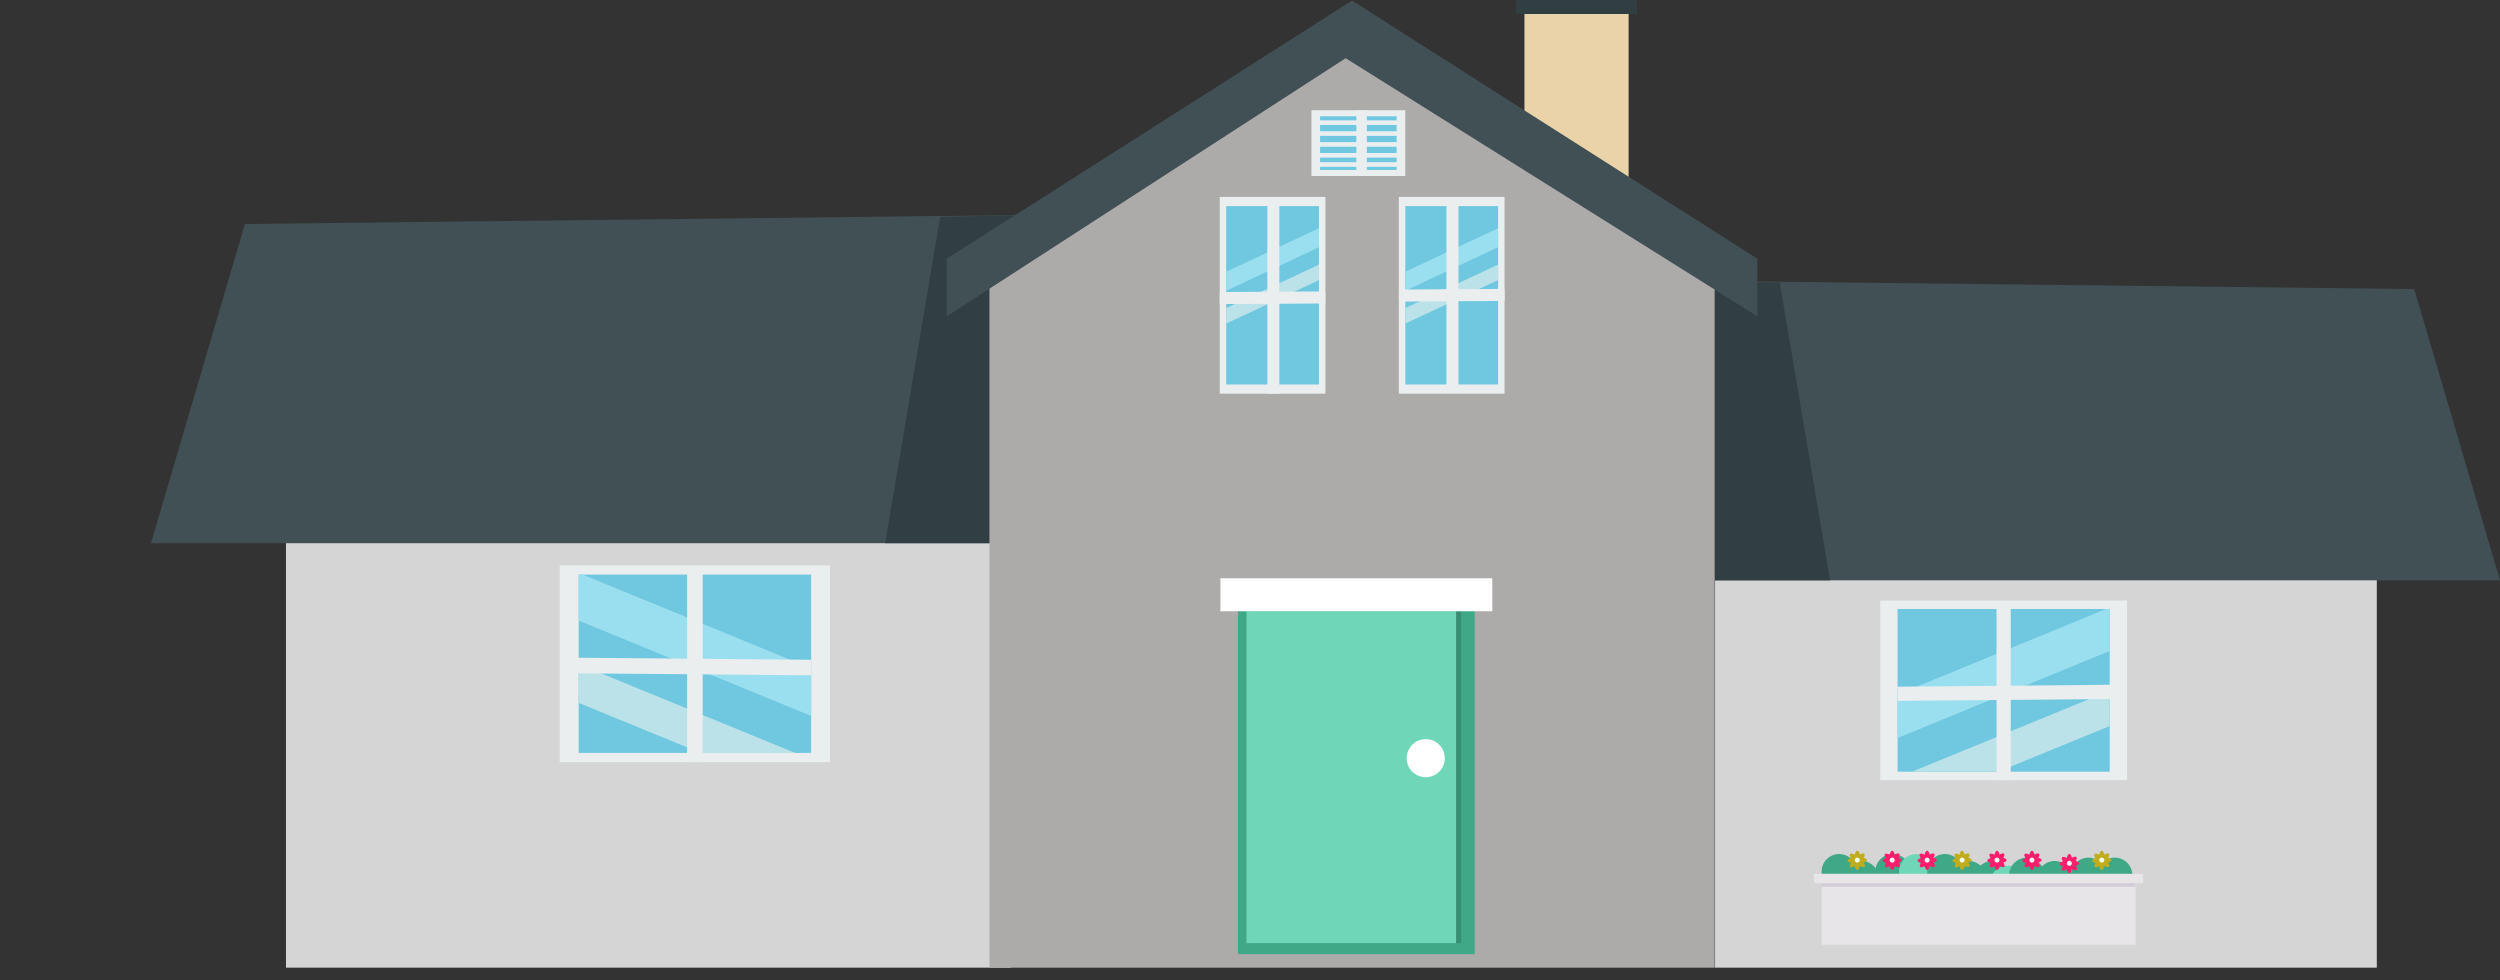 <svg id="Group_138" data-name="Group 138" xmlns="http://www.w3.org/2000/svg" xmlns:xlink="http://www.w3.org/1999/xlink" width="224.51" height="88.05" viewBox="0 0 224.51 88.05">
  <rect x="0" y="0" width="224.51" height="88.05" fill="#333333" stroke="none"/>
  <defs>
    <clipPath id="clip-path">
      <rect id="Rectangle_82" data-name="Rectangle 82" width="224.51" height="88.05" fill="none"/>
    </clipPath>
  </defs>
  <rect id="Rectangle_48" data-name="Rectangle 48" width="59.428" height="38.978" transform="translate(154.018 47.922)" fill="#d5d5d5"/>
  <path id="Path_380" data-name="Path 380" d="M1131.5,215.884h73.586l-7.7-26.157-50.864-.585-14.677-.169Z" transform="translate(-980.578 -163.767)" fill="#415054"/>
  <path id="Path_381" data-name="Path 381" d="M1140.409,189.141l4.516,26.742H1131.5l.206-26.911Z" transform="translate(-980.579 -163.767)" fill="#323f42"/>
  <rect id="Rectangle_49" data-name="Rectangle 49" width="22.164" height="16.123" transform="translate(168.854 53.934)" fill="#eaeeef"/>
  <rect id="Rectangle_50" data-name="Rectangle 50" width="19.051" height="14.616" transform="translate(170.41 54.688)" fill="#70c8e0"/>
  <path id="Path_382" data-name="Path 382" d="M1277.6,417.69l18.737-7.683h.314v3.772L1277.6,421.59Z" transform="translate(-1107.19 -355.319)" fill="#9adfef"/>
  <path id="Path_383" data-name="Path 383" d="M1305.106,465.019v3.174l-10.009,4.1h-7.741Z" transform="translate(-1115.644 -402.993)" fill="#bae2e8"/>
  <rect id="Rectangle_51" data-name="Rectangle 51" width="1.275" height="15.669" transform="translate(179.298 54.389)" fill="#eaeeef"/>
  <rect id="Rectangle_52" data-name="Rectangle 52" width="20.012" height="1.275" transform="matrix(1, -0.009, 0.009, 1, 170.404, 61.668)" fill="#eaeeef"/>
  <rect id="Rectangle_53" data-name="Rectangle 53" width="65.127" height="42.716" transform="translate(25.681 44.184)" fill="#d5d5d5"/>
  <path id="Path_384" data-name="Path 384" d="M101.644,174.112h80.643l-.381-29.492-16.084.185-55.741.641Z" transform="translate(-88.086 -125.331)" fill="#415054"/>
  <path id="Path_385" data-name="Path 385" d="M600.9,144.805l-4.949,29.307h14.71l-.226-29.492Z" transform="translate(-516.465 -125.331)" fill="#323f42"/>
  <rect id="Rectangle_54" data-name="Rectangle 54" width="24.29" height="17.67" transform="translate(50.261 50.773)" fill="#eaeeef"/>
  <rect id="Rectangle_55" data-name="Rectangle 55" width="20.878" height="16.017" transform="translate(51.966 51.599)" fill="#70c8e0"/>
  <path id="Path_386" data-name="Path 386" d="M410.482,399.543l-20.878-8.56v-4.134h.344l20.534,8.42Z" transform="translate(-337.637 -335.25)" fill="#9adfef"/>
  <path id="Path_387" data-name="Path 387" d="M389.6,447.137v3.479l10.969,4.5h8.483Z" transform="translate(-337.637 -387.496)" fill="#bae2e8"/>
  <rect id="Rectangle_56" data-name="Rectangle 56" width="1.398" height="17.171" transform="translate(61.707 51.272)" fill="#eaeeef"/>
  <rect id="Rectangle_57" data-name="Rectangle 57" width="1.397" height="21.931" transform="translate(50.909 60.456) rotate(-89.503)" fill="#eaeeef"/>
  <rect id="Rectangle_58" data-name="Rectangle 58" width="9.355" height="20.255" transform="translate(136.901 0.629)" fill="#ead3a9"/>
  <path id="Path_388" data-name="Path 388" d="M731.3,50.75v61.871H666.173V50.75l32.564-21.071Z" transform="translate(-577.317 -25.721)" fill="#adaaaa"/>
  <path id="Path_389" data-name="Path 389" d="M710.24,28.758,673.271,5.581l-35.82,23.178V23.587L673.845.409,710.24,23.587Z" transform="translate(-552.426 -0.354)" fill="#415054"/>
  <rect id="Rectangle_59" data-name="Rectangle 59" width="9.49" height="17.67" transform="translate(109.537 17.684)" fill="#eaeeef"/>
  <rect id="Rectangle_60" data-name="Rectangle 60" width="8.332" height="16.017" transform="translate(110.117 18.51)" fill="#70c8e0"/>
  <path id="Path_390" data-name="Path 390" d="M833.9,153.653v1.706l-8.332,3.908v-1.706Z" transform="translate(-715.449 -133.159)" fill="#9adfef"/>
  <path id="Path_391" data-name="Path 391" d="M833.9,178.135l-8.332,3.909v1.388l8.332-3.909Z" transform="translate(-715.449 -154.374)" fill="#bae2e8"/>
  <rect id="Rectangle_61" data-name="Rectangle 61" width="21.262" height="31.78" transform="translate(111.175 53.907)" fill="#3ea887"/>
  <rect id="Rectangle_62" data-name="Rectangle 62" width="10.846" height="1.257" transform="translate(136.155 0)" fill="#323f42"/>
  <rect id="Rectangle_63" data-name="Rectangle 63" width="18.822" height="29.807" transform="translate(112.395 54.894)" fill="#388e73"/>
  <g id="Group_57" data-name="Group 57" transform="translate(0 0)">
    <g id="Group_56" data-name="Group 56" clip-path="url(#clip-path)">
      <path id="Path_392" data-name="Path 392" d="M962.662,512.169a1.4,1.4,0,1,1-1.361-1.71,1.566,1.566,0,0,1,1.361,1.71" transform="translate(-831.901 -442.372)" fill="#a55e2f"/>
      <rect id="Rectangle_64" data-name="Rectangle 64" width="18.822" height="29.807" transform="translate(111.941 54.894)" fill="#6fd7b7"/>
      <rect id="Rectangle_65" data-name="Rectangle 65" width="1.077" height="17.214" transform="translate(113.813 18.14)" fill="#eaeeef"/>
      <path id="Path_393" data-name="Path 393" d="M830.714,196.27v1.077l-.579,0-4.561.028h0l-3,.019h0l-.771,0-.579,0v-1.078l.579,0,3.1-.019h0l3-.019h0l2.234-.014Z" transform="translate(-711.687 -170.091)" fill="#eaeeef"/>
      <rect id="Rectangle_66" data-name="Rectangle 66" width="9.49" height="17.67" transform="translate(125.623 17.684)" fill="#eaeeef"/>
      <rect id="Rectangle_67" data-name="Rectangle 67" width="8.332" height="16.017" transform="translate(126.202 18.51)" fill="#70c8e0"/>
      <path id="Path_394" data-name="Path 394" d="M954.495,153.653v1.706l-8.332,3.908v-1.706Z" transform="translate(-819.96 -133.159)" fill="#9adfef"/>
      <path id="Path_395" data-name="Path 395" d="M954.495,178.135l-8.332,3.909v1.388l8.332-3.909Z" transform="translate(-819.96 -154.375)" fill="#bae2e8"/>
      <rect id="Rectangle_68" data-name="Rectangle 68" width="1.077" height="17.214" transform="translate(129.899 17.912)" fill="#eaeeef"/>
      <path id="Path_396" data-name="Path 396" d="M951.312,194.563v1.077l-.579,0-4.561.028h0l-3,.019h0l-.772,0-.579,0v-1.077l.579,0,3.1-.019h0l3-.019h0l2.233-.014Z" transform="translate(-816.199 -168.611)" fill="#eaeeef"/>
      <rect id="Rectangle_69" data-name="Rectangle 69" width="24.418" height="2.964" transform="translate(109.597 51.93)" fill="#fff"/>
      <rect id="Rectangle_70" data-name="Rectangle 70" width="8.43" height="5.909" transform="translate(117.772 9.897)" fill="#eaeeef"/>
      <rect id="Rectangle_71" data-name="Rectangle 71" width="6.877" height="4.821" transform="translate(118.548 10.442)" fill="#70c8e0"/>
      <rect id="Rectangle_72" data-name="Rectangle 72" width="0.942" height="5.909" transform="translate(121.806 9.897)" fill="#eaeeef"/>
      <rect id="Rectangle_73" data-name="Rectangle 73" width="7.754" height="0.415" transform="translate(118.11 10.808)" fill="#eaeeef"/>
      <rect id="Rectangle_74" data-name="Rectangle 74" width="7.754" height="0.415" transform="translate(118.11 11.786)" fill="#eaeeef"/>
      <rect id="Rectangle_75" data-name="Rectangle 75" width="7.754" height="0.415" transform="translate(118.11 12.763)" fill="#eaeeef"/>
      <rect id="Rectangle_76" data-name="Rectangle 76" width="7.754" height="0.415" transform="translate(118.11 13.741)" fill="#eaeeef"/>
      <rect id="Rectangle_77" data-name="Rectangle 77" width="7.754" height="0.415" transform="translate(117.929 14.565)" fill="#eaeeef"/>
      <path id="Path_397" data-name="Path 397" d="M950.51,499.346a1.71,1.71,0,1,1-1.71-1.71,1.71,1.71,0,0,1,1.71,1.71" transform="translate(-820.763 -431.26)" fill="#fff"/>
      <path id="Path_398" data-name="Path 398" d="M1229.6,576.582a1.576,1.576,0,1,1-1.576-1.576,1.577,1.577,0,0,1,1.576,1.576" transform="translate(-1062.86 -498.31)" fill="#3ea887"/>
      <path id="Path_399" data-name="Path 399" d="M1244.532,581.261a1.576,1.576,0,1,1-1.576-1.576,1.576,1.576,0,0,1,1.576,1.576" transform="translate(-1075.8 -502.365)" fill="#3ea887"/>
      <path id="Path_400" data-name="Path 400" d="M1265.711,576.582a1.576,1.576,0,1,1-1.576-1.576,1.577,1.577,0,0,1,1.576,1.576" transform="translate(-1094.154 -498.31)" fill="#3ea887"/>
      <path id="Path_401" data-name="Path 401" d="M1281.725,576.582a1.576,1.576,0,1,1-1.576-1.576,1.576,1.576,0,0,1,1.576,1.576" transform="translate(-1108.032 -498.31)" fill="#6fd7b7"/>
      <path id="Path_402" data-name="Path 402" d="M1300.767,576.582a1.576,1.576,0,1,1-1.576-1.576,1.576,1.576,0,0,1,1.576,1.576" transform="translate(-1124.534 -498.31)" fill="#3ea887"/>
      <path id="Path_403" data-name="Path 403" d="M1316.7,581.261a1.576,1.576,0,1,1-1.577-1.576,1.576,1.576,0,0,1,1.577,1.576" transform="translate(-1138.339 -502.365)" fill="#3ea887"/>
      <path id="Path_404" data-name="Path 404" d="M1332.734,581.261a1.576,1.576,0,1,1-1.576-1.576,1.576,1.576,0,0,1,1.576,1.576" transform="translate(-1152.237 -502.365)" fill="#3ea887"/>
      <path id="Path_405" data-name="Path 405" d="M1342.9,584.376a1.576,1.576,0,1,1-1.576-1.576,1.576,1.576,0,0,1,1.576,1.576" transform="translate(-1161.051 -505.064)" fill="#6fd7b7"/>
      <path id="Path_406" data-name="Path 406" d="M1355.889,579.013a1.576,1.576,0,1,1-1.576-1.576,1.576,1.576,0,0,1,1.576,1.576" transform="translate(-1172.304 -500.417)" fill="#3ea887"/>
      <path id="Path_407" data-name="Path 407" d="M1374.716,581.261a1.576,1.576,0,1,1-1.577-1.576,1.576,1.576,0,0,1,1.577,1.576" transform="translate(-1188.62 -502.365)" fill="#3ea887"/>
      <path id="Path_408" data-name="Path 408" d="M1397.438,579.013a1.576,1.576,0,1,1-1.576-1.576,1.576,1.576,0,0,1,1.576,1.576" transform="translate(-1208.311 -500.417)" fill="#3ea887"/>
      <path id="Path_409" data-name="Path 409" d="M1415.182,579.013a1.576,1.576,0,1,1-1.576-1.576,1.576,1.576,0,0,1,1.576,1.576" transform="translate(-1223.688 -500.417)" fill="#3ea887"/>
      <rect id="Rectangle_78" data-name="Rectangle 78" width="28.188" height="6.365" transform="translate(163.588 78.481)" fill="#e8e5e9"/>
      <rect id="Rectangle_79" data-name="Rectangle 79" width="28.188" height="1.148" transform="translate(163.588 78.481)" fill="#d3ccd6"/>
      <rect id="Rectangle_80" data-name="Rectangle 80" width="29.565" height="0.831" transform="translate(162.899 78.481)" fill="#e8e5e9"/>
      <path id="Path_410" data-name="Path 410" d="M1248.877,573.63c0,.479-.13.868-.289.868s-.289-.389-.289-.868.129-.868.289-.868.289.389.289.868" transform="translate(-1081.797 -496.365)" fill="#c1ad1b"/>
      <path id="Path_411" data-name="Path 411" d="M1244.84,577.672c-.479.013-.871-.107-.875-.266s.381-.3.86-.312.871.107.875.266-.381.3-.86.312" transform="translate(-1078.041 -500.119)" fill="#c1ad1b"/>
      <path id="Path_412" data-name="Path 412" d="M1245.828,575.548c-.364-.312-.574-.663-.47-.785s.483.034.847.346.574.663.47.785-.483-.034-.847-.346" transform="translate(-1079.225 -498.064)" fill="#c1ad1b"/>
      <path id="Path_413" data-name="Path 413" d="M1245.94,574.984c.352-.326.725-.495.833-.377s-.089.476-.44.8-.725.494-.833.377.089-.476.44-.8" transform="translate(-1079.345 -497.931)" fill="#c1ad1b"/>
      <path id="Path_414" data-name="Path 414" d="M1249.241,577.658a.224.224,0,1,1-.223-.248.236.236,0,0,1,.223.248" transform="translate(-1082.227 -500.393)" fill="#effff3"/>
      <path id="Path_415" data-name="Path 415" d="M1272.394,573.63c0,.479-.13.868-.289.868s-.289-.389-.289-.868.13-.868.289-.868.289.389.289.868" transform="translate(-1102.177 -496.365)" fill="#ff1d6e"/>
      <path id="Path_416" data-name="Path 416" d="M1268.358,577.672c-.479.013-.871-.107-.875-.266s.381-.3.86-.312.871.107.875.266-.381.3-.86.312" transform="translate(-1098.422 -500.119)" fill="#ff1d6e"/>
      <path id="Path_417" data-name="Path 417" d="M1269.346,575.548c-.364-.312-.574-.663-.47-.785s.483.034.847.346.574.663.47.785-.483-.034-.847-.346" transform="translate(-1099.606 -498.064)" fill="#ff1d6e"/>
      <path id="Path_418" data-name="Path 418" d="M1269.458,574.984c.352-.326.725-.495.833-.377s-.089.476-.44.8-.724.494-.833.377.089-.476.44-.8" transform="translate(-1099.727 -497.931)" fill="#ff1d6e"/>
      <path id="Path_419" data-name="Path 419" d="M1272.76,577.658a.224.224,0,1,1-.223-.248.236.236,0,0,1,.223.248" transform="translate(-1102.609 -500.393)" fill="#effff3"/>
      <path id="Path_420" data-name="Path 420" d="M1295.913,573.63c0,.479-.13.868-.289.868s-.289-.389-.289-.868.13-.868.289-.868.289.389.289.868" transform="translate(-1122.559 -496.365)" fill="#ff1d6e"/>
      <path id="Path_421" data-name="Path 421" d="M1291.875,577.672c-.479.013-.871-.107-.875-.266s.381-.3.86-.312.871.107.875.266-.381.3-.86.312" transform="translate(-1118.802 -500.119)" fill="#ff1d6e"/>
      <path id="Path_422" data-name="Path 422" d="M1292.865,575.548c-.364-.312-.574-.663-.47-.785s.483.034.847.346.574.663.47.785-.483-.034-.847-.346" transform="translate(-1119.988 -498.064)" fill="#ff1d6e"/>
      <path id="Path_423" data-name="Path 423" d="M1292.977,574.984c.352-.326.725-.495.833-.377s-.089.476-.44.8-.725.494-.833.377.089-.476.44-.8" transform="translate(-1120.108 -497.931)" fill="#ff1d6e"/>
      <path id="Path_424" data-name="Path 424" d="M1296.278,577.658a.224.224,0,1,1-.223-.248.236.236,0,0,1,.223.248" transform="translate(-1122.99 -500.393)" fill="#effff3"/>
      <path id="Path_425" data-name="Path 425" d="M1319.431,573.63c0,.479-.13.868-.289.868s-.289-.389-.289-.868.129-.868.289-.868.289.389.289.868" transform="translate(-1142.94 -496.365)" fill="#c1ad1b"/>
      <path id="Path_426" data-name="Path 426" d="M1315.394,577.672c-.479.013-.871-.107-.875-.266s.381-.3.86-.312.871.107.875.266-.381.3-.86.312" transform="translate(-1139.184 -500.119)" fill="#c1ad1b"/>
      <path id="Path_427" data-name="Path 427" d="M1316.382,575.548c-.364-.312-.574-.663-.47-.785s.483.034.847.346.574.663.47.785-.483-.034-.847-.346" transform="translate(-1140.368 -498.064)" fill="#c1ad1b"/>
      <path id="Path_428" data-name="Path 428" d="M1316.495,574.984c.352-.326.725-.495.833-.377s-.089.476-.44.8-.724.494-.833.377.089-.476.44-.8" transform="translate(-1140.489 -497.931)" fill="#c1ad1b"/>
      <path id="Path_429" data-name="Path 429" d="M1319.8,577.658a.224.224,0,1,1-.223-.248.236.236,0,0,1,.223.248" transform="translate(-1143.371 -500.393)" fill="#effff3"/>
      <path id="Path_430" data-name="Path 430" d="M1342.95,573.63c0,.479-.129.868-.289.868s-.289-.389-.289-.868.129-.868.289-.868.289.389.289.868" transform="translate(-1163.322 -496.365)" fill="#ff1d6e"/>
      <path id="Path_431" data-name="Path 431" d="M1338.911,577.672c-.479.013-.871-.107-.875-.266s.381-.3.86-.312.871.107.875.266-.381.3-.86.312" transform="translate(-1159.565 -500.119)" fill="#ff1d6e"/>
      <path id="Path_432" data-name="Path 432" d="M1339.9,575.548c-.364-.312-.574-.663-.47-.785s.483.034.847.346.574.663.47.785-.483-.034-.847-.346" transform="translate(-1160.75 -498.064)" fill="#ff1d6e"/>
      <path id="Path_433" data-name="Path 433" d="M1340.013,574.984c.351-.326.724-.495.833-.377s-.088.476-.44.8-.724.494-.833.377.089-.476.44-.8" transform="translate(-1160.87 -497.931)" fill="#ff1d6e"/>
      <path id="Path_434" data-name="Path 434" d="M1343.315,577.658a.224.224,0,1,1-.223-.248.236.236,0,0,1,.223.248" transform="translate(-1163.753 -500.393)" fill="#effff3"/>
      <path id="Path_435" data-name="Path 435" d="M1391.657,575.8c0,.479-.13.867-.289.867s-.289-.388-.289-.867.13-.868.289-.868.289.389.289.868" transform="translate(-1205.532 -498.25)" fill="#ff1d6e"/>
      <path id="Path_436" data-name="Path 436" d="M1387.619,579.847c-.479.013-.87-.107-.875-.266s.381-.3.86-.312.871.107.875.266-.381.3-.86.312" transform="translate(-1201.775 -502.004)" fill="#ff1d6e"/>
      <path id="Path_437" data-name="Path 437" d="M1388.609,577.722c-.364-.312-.574-.664-.47-.785s.483.034.847.346.574.663.47.785-.483-.034-.847-.346" transform="translate(-1202.961 -499.948)" fill="#ff1d6e"/>
      <path id="Path_438" data-name="Path 438" d="M1388.72,577.158c.352-.326.724-.495.833-.377s-.089.476-.44.8-.725.495-.833.377.089-.476.44-.8" transform="translate(-1203.081 -499.815)" fill="#ff1d6e"/>
      <path id="Path_439" data-name="Path 439" d="M1392.022,579.832a.224.224,0,1,1-.223-.248.236.236,0,0,1,.223.248" transform="translate(-1205.963 -502.277)" fill="#effff3"/>
      <path id="Path_440" data-name="Path 440" d="M1413.5,573.63c0,.479-.13.868-.289.868s-.289-.389-.289-.868.13-.868.289-.868.289.389.289.868" transform="translate(-1224.465 -496.365)" fill="#c1ad1b"/>
      <path id="Path_441" data-name="Path 441" d="M1409.467,577.672c-.479.013-.871-.107-.875-.266s.381-.3.86-.312.871.107.875.266-.381.3-.86.312" transform="translate(-1220.709 -500.119)" fill="#c1ad1b"/>
      <path id="Path_442" data-name="Path 442" d="M1410.456,575.548c-.364-.312-.574-.663-.47-.785s.483.034.847.346.574.663.47.785-.483-.034-.847-.346" transform="translate(-1221.895 -498.064)" fill="#c1ad1b"/>
      <path id="Path_443" data-name="Path 443" d="M1410.567,574.984c.351-.326.725-.495.833-.377s-.089.476-.44.8-.724.494-.833.377.089-.476.44-.8" transform="translate(-1222.014 -497.931)" fill="#c1ad1b"/>
      <path id="Path_444" data-name="Path 444" d="M1413.869,577.658a.224.224,0,1,1-.223-.248.236.236,0,0,1,.223.248" transform="translate(-1224.896 -500.393)" fill="#effff3"/>
      <path id="Path_445" data-name="Path 445" d="M1366.468,573.63c0,.479-.13.868-.289.868s-.289-.389-.289-.868.13-.868.289-.868.289.389.289.868" transform="translate(-1183.702 -496.365)" fill="#ff1d6e"/>
      <path id="Path_446" data-name="Path 446" d="M1362.431,577.672c-.479.013-.871-.107-.875-.266s.381-.3.86-.312.871.107.875.266-.381.3-.86.312" transform="translate(-1179.947 -500.119)" fill="#ff1d6e"/>
      <path id="Path_447" data-name="Path 447" d="M1363.419,575.548c-.364-.312-.574-.663-.47-.785s.483.034.847.346.574.663.47.785-.483-.034-.847-.346" transform="translate(-1181.131 -498.064)" fill="#ff1d6e"/>
      <path id="Path_448" data-name="Path 448" d="M1363.531,574.984c.352-.326.725-.495.833-.377s-.088.476-.44.8-.725.494-.833.377.089-.476.44-.8" transform="translate(-1181.252 -497.931)" fill="#ff1d6e"/>
      <path id="Path_449" data-name="Path 449" d="M1366.832,577.658a.224.224,0,1,1-.223-.248.236.236,0,0,1,.223.248" transform="translate(-1184.133 -500.393)" fill="#effff3"/>
    </g>
  </g>
</svg>
